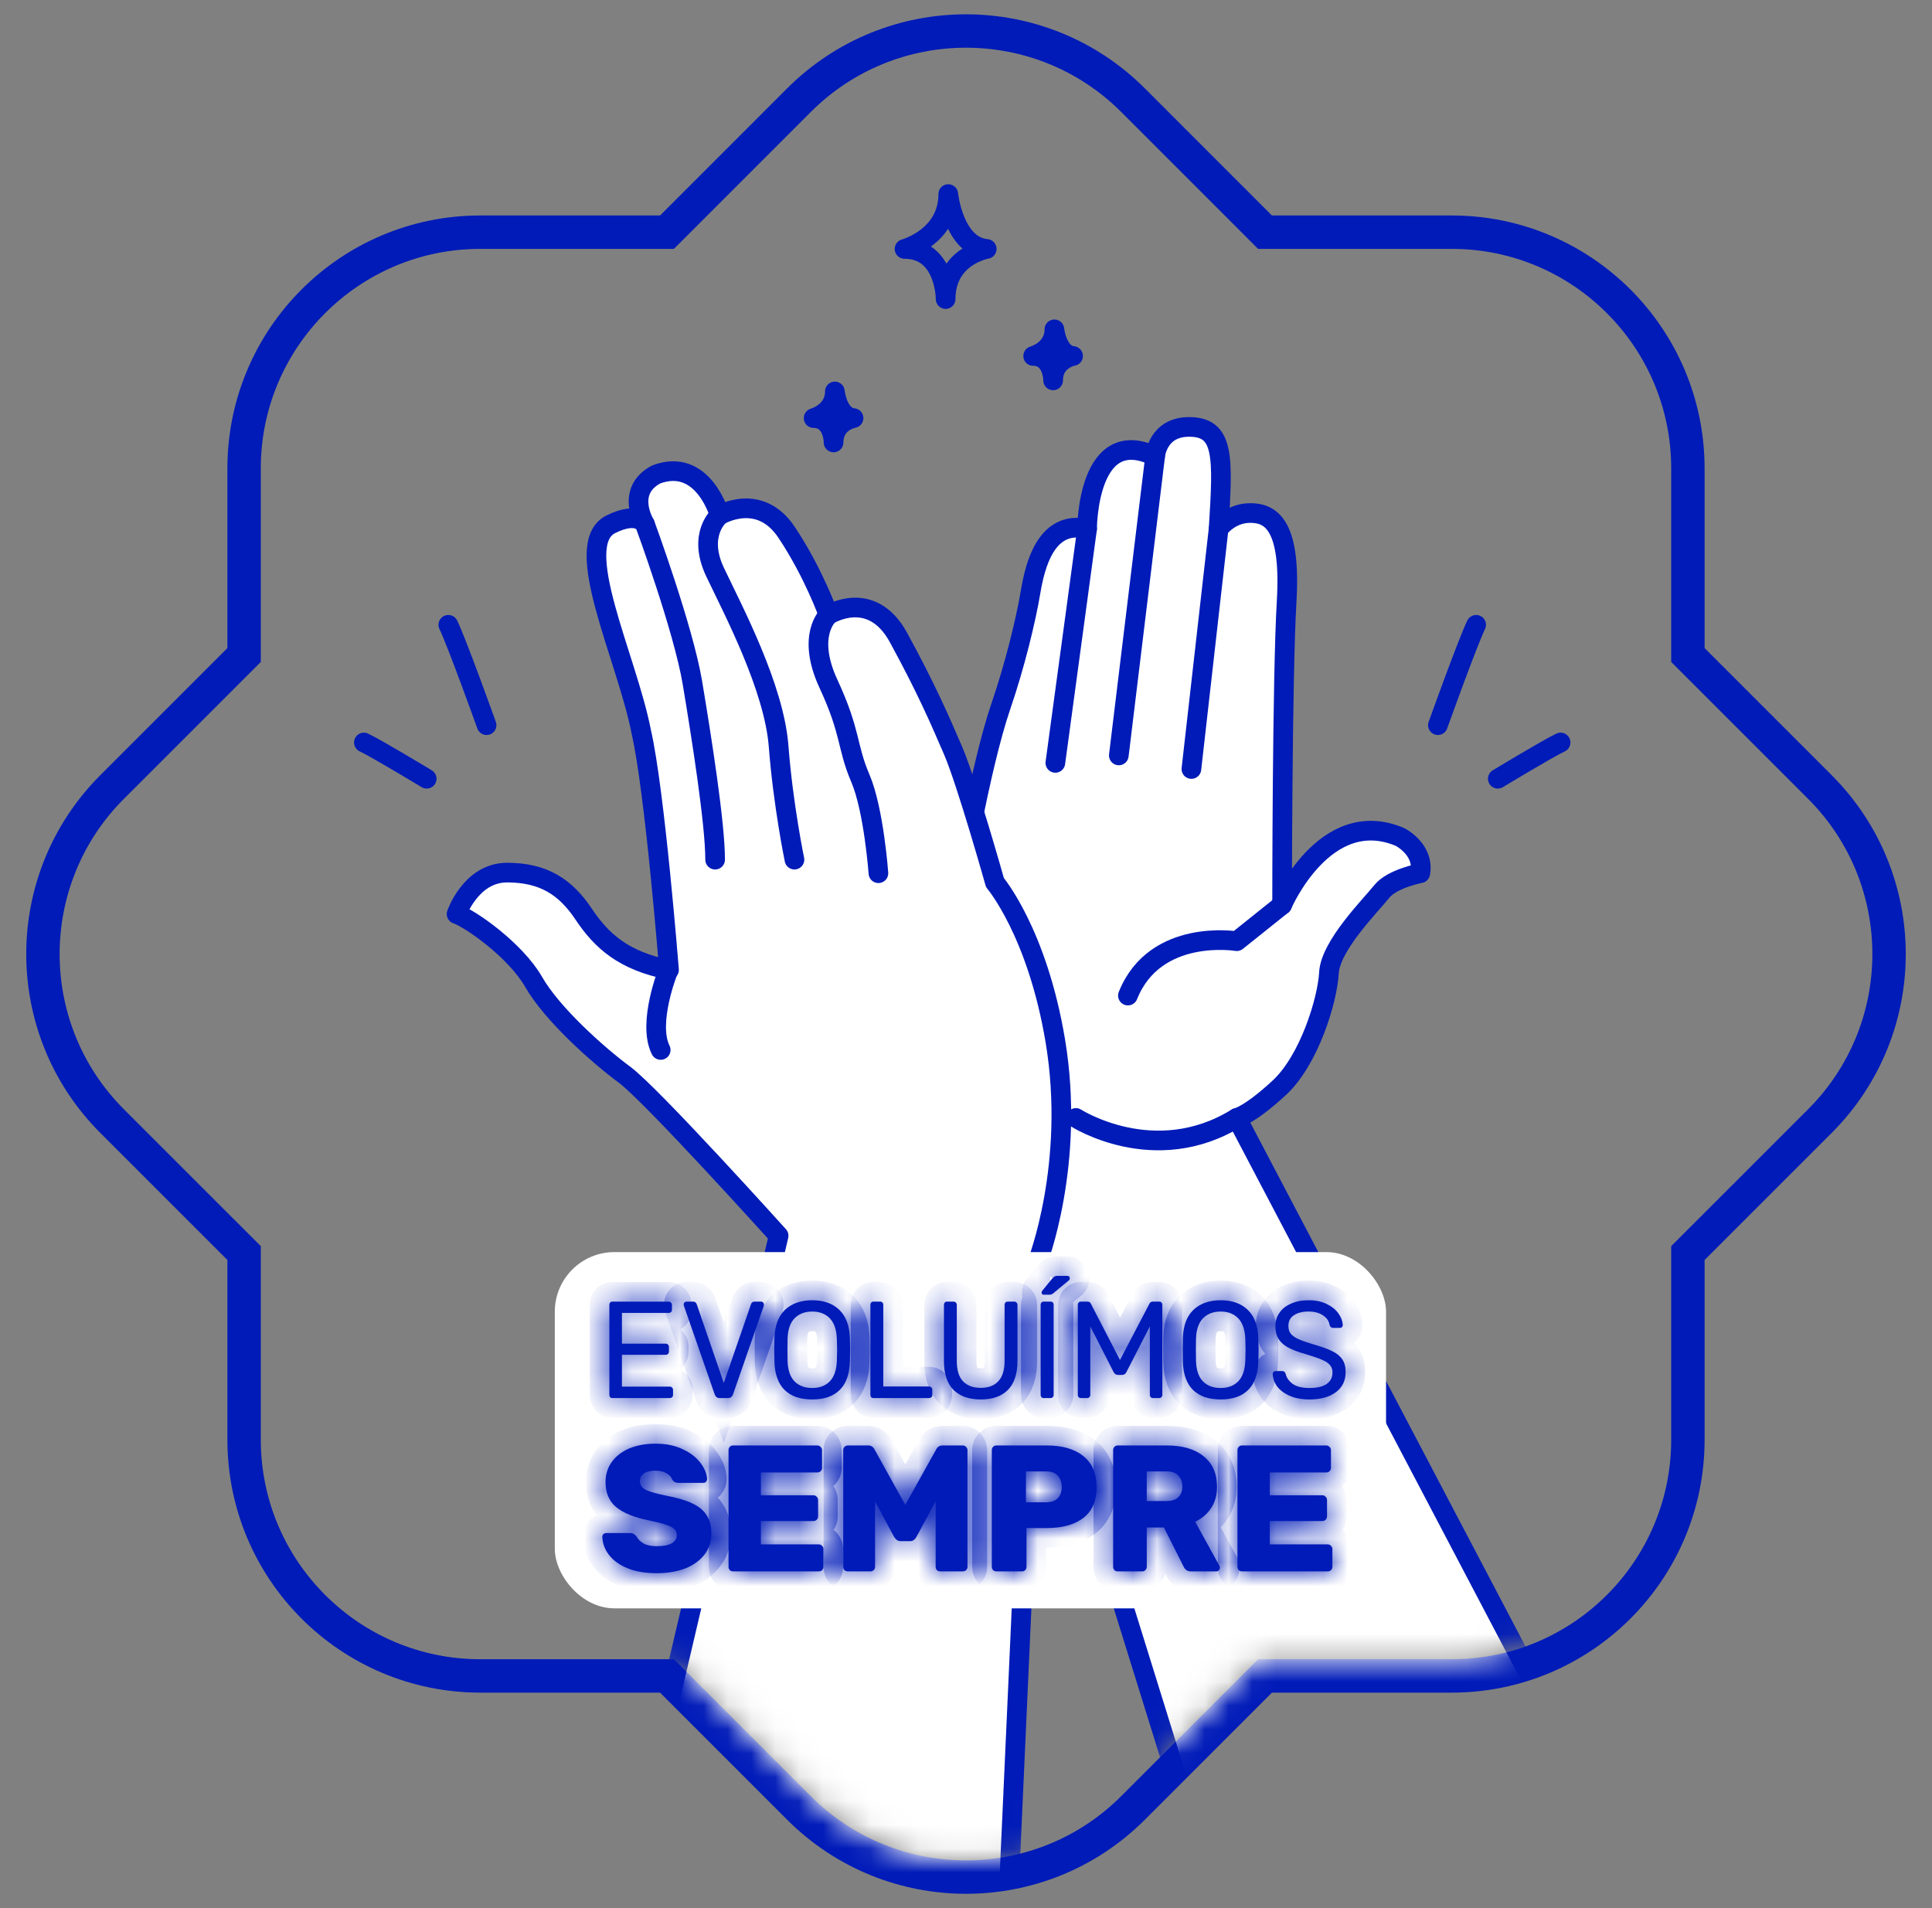 <svg width="81" height="80" viewBox="0 0 81 80" fill="none" xmlns="http://www.w3.org/2000/svg">
<rect x="0" y="0" width="81" height="80" fill="#808080" stroke="none"/>
<path d="M33.496 4.201C37.364 0.333 43.636 0.333 47.504 4.201L53.036 9.734H60.861C66.331 9.734 70.766 14.169 70.766 19.639V27.463L76.299 32.996C80.167 36.864 80.167 43.136 76.299 47.004L70.766 52.536V60.361C70.766 65.831 66.331 70.266 60.861 70.266H53.036L47.504 75.799C43.636 79.667 37.364 79.667 33.496 75.799L27.964 70.266H20.139C14.669 70.266 10.234 65.831 10.234 60.361V52.536L4.701 47.004C0.833 43.136 0.833 36.864 4.701 32.996L10.234 27.463V19.639C10.234 14.169 14.669 9.734 20.139 9.734H27.964L33.496 4.201Z" stroke="#001BB8" stroke-width="1.4"/>
<mask id="mask0_22462_13541" style="mask-type:alpha" maskUnits="userSpaceOnUse" x="2" y="2" width="77" height="76">
<path d="M11.346 52.076L11.226 51.955L5.487 46.218C2.054 42.784 2.054 37.216 5.487 33.782L11.226 28.045L11.346 27.924V19.639C11.346 14.783 15.283 10.846 20.139 10.846H28.424L28.545 10.726L34.282 4.987C37.716 1.554 43.284 1.554 46.718 4.987L52.455 10.726L52.576 10.846H60.861C65.717 10.846 69.654 14.783 69.654 19.639V27.924L69.774 28.045L75.513 33.782C78.946 37.216 78.946 42.784 75.513 46.218L69.774 51.955L69.654 52.076V60.361C69.654 65.217 65.717 69.154 60.861 69.154H52.576L52.455 69.274L46.718 75.013C43.284 78.446 37.716 78.446 34.282 75.013L28.545 69.274L28.424 69.154H20.139C15.283 69.154 11.346 65.217 11.346 60.361V52.076Z" fill="#07074E" stroke="#07074E" stroke-width="0.824"/>
</mask>
<g mask="url(#mask0_22462_13541)">
<path d="M40.227 37.371C40.227 37.371 41.068 32.215 41.971 29.582C42.551 27.892 43.015 25.972 43.205 24.832C43.395 23.692 43.864 21.792 45.576 22.172C45.576 22.172 45.576 17.758 48.428 19.132C48.428 19.132 48.521 17.899 49.852 17.899C51.337 17.899 51.281 19.132 51.091 22.172C51.091 22.172 51.558 21.509 52.416 21.509C53.273 21.509 54.133 21.982 53.943 25.212C53.753 28.442 53.753 37.941 53.753 37.941C53.753 37.941 55.542 33.751 58.697 35.092C58.697 35.092 59.726 35.611 59.546 36.611C59.546 36.611 58.365 36.837 57.937 37.371C57.448 37.981 55.776 39.651 55.716 40.791C55.655 41.931 54.891 44.443 53.636 45.605C52.381 46.768 51.851 46.871 51.851 46.871L69.917 81.26L51.661 82.02L42.153 51.431L40.227 37.371Z" fill="white" stroke="#001BB8" stroke-width="0.824" stroke-miterlimit="10" stroke-linecap="round" stroke-linejoin="round"/>
<path d="M26.179 79.361L32.644 51.811C32.644 51.811 27.32 45.899 26.179 45.055C25.038 44.212 23.136 42.502 22.375 41.172C21.615 39.842 19.713 38.512 19.142 38.322C19.142 38.322 19.738 36.585 21.26 36.585C22.781 36.585 23.706 37.182 24.467 38.322C25.228 39.462 26.148 40.282 28.049 40.662C28.049 40.662 27.455 33.151 26.885 30.681C26.28 27.567 23.91 22.831 25.608 21.982C26.749 21.412 27.042 21.982 27.042 21.982C27.042 21.982 26.187 20.593 27.51 19.892C29.488 19.151 30.172 21.602 30.172 21.602C30.172 21.602 31.834 20.604 32.975 22.314C34.116 24.023 34.736 25.782 34.736 25.782C34.736 25.782 36.529 24.64 37.67 26.73C38.811 28.82 39.393 30.152 39.964 31.482C40.534 32.812 41.714 37.004 41.714 37.004C41.714 37.004 43.484 39.082 44.245 43.642C45.107 48.811 43.484 52.951 43.484 52.951L42.153 82.401L26.179 79.361Z" fill="white" stroke="#001BB8" stroke-width="0.824" stroke-miterlimit="10" stroke-linecap="round" stroke-linejoin="round"/>
<path d="M28.021 40.678C28.021 40.678 27.13 42.881 27.7 44.021" stroke="#001BB8" stroke-width="0.824" stroke-miterlimit="10" stroke-linecap="round" stroke-linejoin="round"/>
<path d="M27.042 21.982C27.042 21.982 28.651 26.352 29.031 28.632C29.412 30.912 29.982 34.522 29.982 36.042" stroke="#001BB8" stroke-width="0.824" stroke-miterlimit="10" stroke-linecap="round" stroke-linejoin="round"/>
<path d="M30.172 21.602C30.172 21.602 29.221 22.389 29.982 23.991C30.743 25.592 32.454 28.822 32.644 31.292C32.835 33.762 33.308 36.042 33.308 36.042" stroke="#001BB8" stroke-width="0.824" stroke-miterlimit="10" stroke-linecap="round" stroke-linejoin="round"/>
<path d="M34.736 25.782C34.736 25.782 33.785 26.627 34.736 28.675C35.687 30.724 35.497 31.292 36.068 32.622C36.638 33.952 36.828 36.611 36.828 36.611" stroke="#001BB8" stroke-width="0.824" stroke-miterlimit="10" stroke-linecap="round" stroke-linejoin="round"/>
<path d="M49.95 32.242L51.091 22.172" stroke="#001BB8" stroke-width="0.824" stroke-miterlimit="10" stroke-linecap="round" stroke-linejoin="round"/>
<path d="M46.907 31.672L48.429 19.132" stroke="#001BB8" stroke-width="0.824" stroke-miterlimit="10" stroke-linecap="round" stroke-linejoin="round"/>
<path d="M44.246 31.985L45.576 22.172" stroke="#001BB8" stroke-width="0.824" stroke-miterlimit="10" stroke-linecap="round" stroke-linejoin="round"/>
<path d="M53.753 37.941L51.852 39.461C51.852 39.461 48.428 38.891 47.288 41.741" stroke="#001BB8" stroke-width="0.824" stroke-miterlimit="10" stroke-linecap="round" stroke-linejoin="round"/>
<path d="M45.108 46.871C45.108 46.871 48.408 48.997 51.852 46.871" stroke="#001BB8" stroke-width="0.824" stroke-miterlimit="10" stroke-linecap="round" stroke-linejoin="round"/>
</g>
<path fill-rule="evenodd" clip-rule="evenodd" d="M37.923 10.437C37.923 10.437 39.757 9.943 39.757 8.137C39.757 8.137 39.98 10.31 41.369 10.437C41.369 10.437 39.646 10.733 39.646 12.539C39.646 12.539 39.646 10.437 37.923 10.437Z" stroke="#001BB8" stroke-width="0.824" stroke-linecap="round" stroke-linejoin="round"/>
<path fill-rule="evenodd" clip-rule="evenodd" d="M34.111 17.529C34.111 17.529 35.002 17.289 35.002 16.412C35.002 16.412 35.11 17.467 35.785 17.529C35.785 17.529 34.948 17.673 34.948 18.55C34.948 18.55 34.948 17.529 34.111 17.529Z" stroke="#001BB8" stroke-width="0.824" stroke-linecap="round" stroke-linejoin="round"/>
<path fill-rule="evenodd" clip-rule="evenodd" d="M43.316 14.925C43.316 14.925 44.206 14.685 44.206 13.808C44.206 13.808 44.315 14.864 44.989 14.925C44.989 14.925 44.153 15.069 44.153 15.947C44.153 15.947 44.153 14.925 43.316 14.925Z" stroke="#001BB8" stroke-width="0.824" stroke-linecap="round" stroke-linejoin="round"/>
<path d="M20.4 30.404C20.4 30.404 19.175 26.981 18.796 26.196" stroke="#001BB8" stroke-width="0.824" stroke-linecap="round" stroke-linejoin="round"/>
<path d="M17.889 32.65C17.889 32.65 15.791 31.38 15.256 31.13" stroke="#001BB8" stroke-width="0.824" stroke-linecap="round" stroke-linejoin="round"/>
<path d="M60.285 30.404C60.285 30.404 61.51 26.981 61.889 26.196" stroke="#001BB8" stroke-width="0.824" stroke-linecap="round" stroke-linejoin="round"/>
<path d="M62.796 32.65C62.796 32.65 64.894 31.38 65.429 31.13" stroke="#001BB8" stroke-width="0.824" stroke-linecap="round" stroke-linejoin="round"/>
<rect x="23.26" y="52.496" width="34.851" height="14.936" rx="2.5" fill="white"/>
<mask id="path-22-inside-1_22462_13541" fill="white">
<path d="M25.673 58.616C25.635 58.616 25.605 58.604 25.581 58.581C25.559 58.554 25.547 58.521 25.547 58.483V54.711C25.547 54.668 25.559 54.636 25.581 54.612C25.605 54.586 25.635 54.572 25.673 54.572H28.033C28.075 54.572 28.108 54.586 28.131 54.612C28.157 54.636 28.171 54.668 28.171 54.711V54.919C28.171 54.957 28.157 54.988 28.131 55.011C28.108 55.034 28.075 55.046 28.033 55.046H26.075V56.334H27.907C27.949 56.334 27.982 56.347 28.004 56.374C28.031 56.398 28.045 56.43 28.045 56.473V56.669C28.045 56.708 28.031 56.74 28.004 56.767C27.982 56.79 27.949 56.802 27.907 56.802H26.075V58.136H28.079C28.121 58.136 28.154 58.15 28.177 58.177C28.203 58.2 28.217 58.233 28.217 58.275V58.483C28.217 58.521 28.203 58.554 28.177 58.581C28.15 58.604 28.117 58.616 28.079 58.616H25.673Z"/>
<path d="M30.173 58.616C30.073 58.616 30.004 58.566 29.966 58.466L28.674 54.751L28.663 54.688C28.663 54.657 28.674 54.63 28.697 54.607C28.724 54.584 28.753 54.572 28.783 54.572H29.059C29.101 54.572 29.134 54.584 29.157 54.607C29.183 54.626 29.201 54.649 29.208 54.676L30.345 57.98L31.488 54.676C31.495 54.649 31.511 54.626 31.534 54.607C31.56 54.584 31.595 54.572 31.637 54.572H31.912C31.943 54.572 31.97 54.584 31.993 54.607C32.016 54.63 32.027 54.657 32.027 54.688C32.027 54.715 32.025 54.736 32.022 54.751L30.73 58.466C30.691 58.566 30.622 58.616 30.523 58.616H30.173Z"/>
<path d="M34.053 58.674C33.555 58.674 33.17 58.543 32.899 58.281C32.627 58.015 32.483 57.616 32.468 57.085C32.464 56.969 32.462 56.806 32.462 56.594C32.462 56.382 32.464 56.22 32.468 56.109C32.483 55.585 32.631 55.188 32.91 54.919C33.194 54.649 33.574 54.514 34.053 54.514C34.531 54.514 34.91 54.649 35.19 54.919C35.469 55.188 35.616 55.585 35.632 56.109C35.639 56.332 35.643 56.494 35.643 56.594C35.643 56.69 35.639 56.854 35.632 57.085C35.616 57.616 35.473 58.015 35.201 58.281C34.933 58.543 34.55 58.674 34.053 58.674ZM34.053 58.194C34.359 58.194 34.604 58.102 34.788 57.917C34.971 57.728 35.071 57.441 35.086 57.056C35.094 56.825 35.098 56.671 35.098 56.594C35.098 56.509 35.094 56.355 35.086 56.132C35.071 55.747 34.971 55.46 34.788 55.271C34.604 55.082 34.359 54.988 34.053 54.988C33.747 54.988 33.5 55.082 33.312 55.271C33.128 55.46 33.031 55.747 33.019 56.132C33.016 56.243 33.014 56.398 33.014 56.594C33.014 56.786 33.016 56.941 33.019 57.056C33.031 57.441 33.128 57.728 33.312 57.917C33.496 58.102 33.743 58.194 34.053 58.194Z"/>
<path d="M36.618 58.616C36.58 58.616 36.549 58.604 36.526 58.581C36.503 58.554 36.492 58.521 36.492 58.483V54.705C36.492 54.666 36.503 54.636 36.526 54.612C36.549 54.586 36.58 54.572 36.618 54.572H36.905C36.944 54.572 36.974 54.586 36.997 54.612C37.02 54.636 37.032 54.666 37.032 54.705V58.13H38.949C38.991 58.13 39.024 58.144 39.047 58.171C39.074 58.194 39.087 58.225 39.087 58.263V58.483C39.087 58.521 39.074 58.554 39.047 58.581C39.02 58.604 38.987 58.616 38.949 58.616H36.618Z"/>
<path d="M41.119 58.674C40.626 58.674 40.245 58.541 39.977 58.275C39.709 58.005 39.575 57.599 39.575 57.056V54.711C39.575 54.668 39.586 54.636 39.609 54.612C39.632 54.586 39.663 54.572 39.701 54.572H39.977C40.019 54.572 40.051 54.586 40.074 54.612C40.101 54.636 40.114 54.668 40.114 54.711V57.068C40.114 57.445 40.201 57.726 40.373 57.911C40.549 58.096 40.798 58.188 41.119 58.188C41.437 58.188 41.682 58.096 41.854 57.911C42.03 57.722 42.118 57.441 42.118 57.068V54.711C42.118 54.668 42.13 54.636 42.153 54.612C42.176 54.586 42.208 54.572 42.25 54.572H42.526C42.564 54.572 42.595 54.586 42.618 54.612C42.645 54.636 42.658 54.668 42.658 54.711V57.056C42.658 57.599 42.524 58.005 42.256 58.275C41.992 58.541 41.613 58.674 41.119 58.674Z"/>
<path d="M43.756 58.616C43.717 58.616 43.687 58.604 43.664 58.581C43.641 58.554 43.629 58.521 43.629 58.483V54.705C43.629 54.666 43.641 54.636 43.664 54.612C43.687 54.586 43.717 54.572 43.756 54.572H44.043C44.085 54.572 44.117 54.584 44.14 54.607C44.163 54.63 44.175 54.663 44.175 54.705V58.483C44.175 58.521 44.161 58.554 44.135 58.581C44.112 58.604 44.081 58.616 44.043 58.616H43.756ZM43.761 54.283C43.7 54.283 43.67 54.252 43.67 54.191C43.67 54.16 43.679 54.135 43.698 54.116L44.123 53.596C44.161 53.553 44.194 53.526 44.221 53.515C44.248 53.499 44.286 53.492 44.336 53.492H44.743C44.816 53.492 44.852 53.528 44.852 53.602C44.852 53.628 44.843 53.651 44.824 53.671L44.163 54.22C44.133 54.246 44.104 54.264 44.077 54.272C44.05 54.279 44.016 54.283 43.974 54.283H43.761Z"/>
<path d="M45.32 58.616C45.282 58.616 45.249 58.604 45.223 58.581C45.2 58.554 45.188 58.521 45.188 58.483V54.711C45.188 54.668 45.2 54.636 45.223 54.612C45.245 54.586 45.278 54.572 45.32 54.572H45.59C45.659 54.572 45.707 54.601 45.734 54.659L46.956 57.021L48.191 54.659C48.221 54.601 48.267 54.572 48.329 54.572H48.599C48.641 54.572 48.673 54.586 48.696 54.612C48.719 54.636 48.731 54.668 48.731 54.711V58.483C48.731 58.521 48.717 58.554 48.69 58.581C48.667 58.604 48.637 58.616 48.599 58.616H48.334C48.296 58.616 48.266 58.604 48.243 58.581C48.22 58.554 48.208 58.521 48.208 58.483V55.612L47.226 57.524C47.188 57.605 47.127 57.645 47.043 57.645H46.87C46.79 57.645 46.729 57.605 46.687 57.524L45.711 55.612V58.483C45.711 58.521 45.697 58.554 45.67 58.581C45.647 58.604 45.617 58.616 45.578 58.616H45.32Z"/>
<path d="M51.176 58.674C50.679 58.674 50.294 58.543 50.022 58.281C49.751 58.015 49.607 57.616 49.592 57.085C49.588 56.969 49.586 56.806 49.586 56.594C49.586 56.382 49.588 56.22 49.592 56.109C49.607 55.585 49.754 55.188 50.034 54.919C50.317 54.649 50.698 54.514 51.176 54.514C51.655 54.514 52.034 54.649 52.313 54.919C52.593 55.188 52.74 55.585 52.755 56.109C52.763 56.332 52.767 56.494 52.767 56.594C52.767 56.69 52.763 56.854 52.755 57.085C52.74 57.616 52.596 58.015 52.325 58.281C52.057 58.543 51.674 58.674 51.176 58.674ZM51.176 58.194C51.483 58.194 51.727 58.102 51.911 57.917C52.095 57.728 52.194 57.441 52.21 57.056C52.217 56.825 52.221 56.671 52.221 56.594C52.221 56.509 52.217 56.355 52.21 56.132C52.194 55.747 52.095 55.46 51.911 55.271C51.727 55.082 51.483 54.988 51.176 54.988C50.87 54.988 50.623 55.082 50.436 55.271C50.252 55.46 50.154 55.747 50.143 56.132C50.139 56.243 50.137 56.398 50.137 56.594C50.137 56.786 50.139 56.941 50.143 57.056C50.154 57.441 50.252 57.728 50.436 57.917C50.619 58.102 50.866 58.194 51.176 58.194Z"/>
<path d="M54.896 58.674C54.582 58.674 54.308 58.623 54.075 58.523C53.845 58.423 53.669 58.292 53.546 58.13C53.428 57.965 53.365 57.788 53.357 57.599C53.357 57.568 53.368 57.541 53.391 57.518C53.414 57.495 53.443 57.483 53.477 57.483H53.759C53.828 57.483 53.876 57.522 53.902 57.599C53.937 57.761 54.034 57.901 54.195 58.021C54.36 58.136 54.593 58.194 54.896 58.194C55.221 58.194 55.464 58.136 55.625 58.021C55.786 57.905 55.866 57.745 55.866 57.541C55.866 57.41 55.826 57.303 55.745 57.218C55.669 57.133 55.552 57.06 55.395 56.998C55.242 56.933 55.011 56.854 54.7 56.761C54.406 56.677 54.17 56.586 53.994 56.49C53.822 56.394 53.692 56.276 53.604 56.138C53.516 55.995 53.472 55.816 53.472 55.6C53.472 55.392 53.527 55.207 53.638 55.046C53.749 54.88 53.91 54.751 54.121 54.659C54.331 54.562 54.58 54.514 54.867 54.514C55.166 54.514 55.42 54.568 55.631 54.676C55.845 54.78 56.008 54.913 56.119 55.075C56.23 55.233 56.289 55.392 56.297 55.554C56.297 55.589 56.285 55.618 56.262 55.641C56.239 55.664 56.211 55.675 56.176 55.675H55.889C55.858 55.675 55.83 55.666 55.803 55.647C55.776 55.627 55.757 55.598 55.745 55.56C55.722 55.394 55.631 55.258 55.47 55.15C55.309 55.042 55.108 54.988 54.867 54.988C54.607 54.988 54.4 55.04 54.247 55.144C54.094 55.244 54.017 55.394 54.017 55.594C54.017 55.729 54.052 55.839 54.121 55.924C54.193 56.008 54.302 56.084 54.448 56.149C54.597 56.215 54.813 56.29 55.097 56.374C55.422 56.467 55.676 56.559 55.86 56.652C56.048 56.744 56.188 56.86 56.279 56.998C56.371 57.133 56.417 57.308 56.417 57.524C56.417 57.886 56.279 58.169 56.004 58.373C55.732 58.573 55.363 58.674 54.896 58.674Z"/>
<path d="M27.538 65.958C27.053 65.958 26.641 65.888 26.301 65.747C25.961 65.606 25.704 65.42 25.529 65.189C25.354 64.957 25.262 64.706 25.252 64.434C25.252 64.389 25.267 64.352 25.297 64.321C25.332 64.291 25.372 64.276 25.417 64.276H26.413C26.474 64.276 26.521 64.286 26.556 64.306C26.596 64.326 26.638 64.362 26.683 64.412C26.748 64.532 26.848 64.633 26.983 64.713C27.123 64.789 27.308 64.827 27.538 64.827C27.808 64.827 28.015 64.786 28.16 64.706C28.305 64.621 28.377 64.505 28.377 64.359C28.377 64.254 28.34 64.168 28.265 64.103C28.19 64.032 28.07 63.972 27.905 63.922C27.74 63.866 27.503 63.806 27.193 63.741C26.588 63.62 26.136 63.437 25.836 63.19C25.537 62.944 25.387 62.592 25.387 62.134C25.387 61.823 25.472 61.546 25.642 61.305C25.816 61.058 26.061 60.867 26.376 60.731C26.696 60.596 27.066 60.528 27.485 60.528C27.925 60.528 28.305 60.606 28.625 60.762C28.949 60.913 29.197 61.104 29.367 61.335C29.542 61.561 29.634 61.785 29.644 62.006C29.644 62.051 29.629 62.092 29.599 62.127C29.569 62.157 29.532 62.172 29.487 62.172H28.437C28.327 62.172 28.242 62.127 28.182 62.036C28.152 61.931 28.075 61.843 27.95 61.772C27.825 61.697 27.67 61.659 27.485 61.659C27.276 61.659 27.113 61.697 26.998 61.772C26.883 61.848 26.826 61.958 26.826 62.104C26.826 62.25 26.901 62.366 27.051 62.451C27.201 62.532 27.48 62.614 27.89 62.7C28.36 62.785 28.732 62.894 29.007 63.024C29.287 63.15 29.492 63.316 29.622 63.522C29.756 63.723 29.824 63.98 29.824 64.291C29.824 64.633 29.727 64.93 29.532 65.181C29.337 65.433 29.067 65.626 28.722 65.762C28.377 65.892 27.983 65.958 27.538 65.958Z"/>
<path d="M30.731 65.882C30.681 65.882 30.636 65.865 30.596 65.83C30.561 65.789 30.544 65.744 30.544 65.694V60.799C30.544 60.744 30.561 60.699 30.596 60.664C30.631 60.623 30.676 60.603 30.731 60.603H34.269C34.324 60.603 34.369 60.623 34.404 60.664C34.444 60.699 34.464 60.744 34.464 60.799V61.546C34.464 61.601 34.444 61.647 34.404 61.682C34.369 61.717 34.324 61.735 34.269 61.735H31.9V62.692H34.104C34.159 62.692 34.204 62.712 34.239 62.753C34.279 62.788 34.299 62.833 34.299 62.888V63.575C34.299 63.63 34.279 63.678 34.239 63.718C34.204 63.753 34.159 63.771 34.104 63.771H31.9V64.751H34.329C34.384 64.751 34.429 64.771 34.464 64.812C34.504 64.847 34.524 64.892 34.524 64.947V65.694C34.524 65.749 34.504 65.794 34.464 65.83C34.429 65.865 34.384 65.882 34.329 65.882H30.731Z"/>
<path d="M35.547 65.882C35.493 65.882 35.445 65.865 35.405 65.83C35.37 65.794 35.353 65.749 35.353 65.694V60.799C35.353 60.744 35.37 60.699 35.405 60.664C35.445 60.623 35.493 60.603 35.547 60.603H36.395C36.519 60.603 36.609 60.659 36.664 60.769L37.954 63.092L39.25 60.769C39.305 60.659 39.395 60.603 39.52 60.603H40.367C40.422 60.603 40.467 60.623 40.502 60.664C40.542 60.699 40.562 60.744 40.562 60.799V65.694C40.562 65.749 40.542 65.794 40.502 65.83C40.467 65.865 40.422 65.882 40.367 65.882H39.415C39.365 65.882 39.32 65.865 39.28 65.83C39.245 65.789 39.228 65.744 39.228 65.694V62.949L38.418 64.442C38.353 64.558 38.266 64.615 38.156 64.615H37.751C37.651 64.615 37.564 64.558 37.489 64.442L36.687 62.949V65.694C36.687 65.749 36.667 65.794 36.627 65.83C36.592 65.865 36.547 65.882 36.492 65.882H35.547Z"/>
<path d="M41.769 65.882C41.719 65.882 41.674 65.865 41.634 65.83C41.599 65.789 41.582 65.744 41.582 65.694V60.799C41.582 60.744 41.599 60.699 41.634 60.664C41.669 60.623 41.714 60.603 41.769 60.603H43.89C44.54 60.603 45.05 60.752 45.419 61.048C45.789 61.345 45.974 61.78 45.974 62.353C45.974 62.926 45.789 63.356 45.419 63.643C45.05 63.924 44.54 64.065 43.89 64.065H43.036V65.694C43.036 65.744 43.018 65.789 42.983 65.83C42.948 65.865 42.903 65.882 42.849 65.882H41.769ZM43.853 62.986C44.058 62.986 44.218 62.934 44.333 62.828C44.453 62.718 44.513 62.557 44.513 62.345C44.513 62.149 44.458 61.991 44.348 61.87C44.243 61.75 44.078 61.689 43.853 61.689H43.013V62.986H43.853Z"/>
<path d="M46.856 65.882C46.806 65.882 46.761 65.865 46.721 65.83C46.687 65.789 46.669 65.744 46.669 65.694V60.799C46.669 60.744 46.687 60.699 46.721 60.664C46.756 60.623 46.801 60.603 46.856 60.603H48.918C49.577 60.603 50.092 60.754 50.462 61.056C50.836 61.358 51.024 61.782 51.024 62.33C51.024 62.682 50.941 62.981 50.776 63.228C50.617 63.474 50.394 63.665 50.109 63.801L51.121 65.641C51.136 65.671 51.144 65.699 51.144 65.724C51.144 65.764 51.129 65.802 51.099 65.837C51.069 65.867 51.031 65.882 50.986 65.882H49.929C49.785 65.882 49.682 65.815 49.622 65.679L48.798 64.042H48.078V65.694C48.078 65.749 48.058 65.794 48.018 65.83C47.983 65.865 47.938 65.882 47.883 65.882H46.856ZM48.91 62.934C49.125 62.934 49.287 62.881 49.397 62.775C49.512 62.665 49.57 62.514 49.57 62.323C49.57 62.132 49.512 61.978 49.397 61.863C49.287 61.747 49.125 61.689 48.91 61.689H48.078V62.934H48.91Z"/>
<path d="M52.068 65.882C52.018 65.882 51.973 65.865 51.933 65.83C51.898 65.789 51.881 65.744 51.881 65.694V60.799C51.881 60.744 51.898 60.699 51.933 60.664C51.968 60.623 52.013 60.603 52.068 60.603H55.606C55.661 60.603 55.706 60.623 55.741 60.664C55.781 60.699 55.801 60.744 55.801 60.799V61.546C55.801 61.601 55.781 61.647 55.741 61.682C55.706 61.717 55.661 61.735 55.606 61.735H53.237V62.692H55.441C55.496 62.692 55.541 62.712 55.576 62.753C55.616 62.788 55.636 62.833 55.636 62.888V63.575C55.636 63.63 55.616 63.678 55.576 63.718C55.541 63.753 55.496 63.771 55.441 63.771H53.237V64.751H55.666C55.721 64.751 55.766 64.771 55.801 64.812C55.841 64.847 55.861 64.892 55.861 64.947V65.694C55.861 65.749 55.841 65.794 55.801 65.83C55.766 65.865 55.721 65.882 55.666 65.882H52.068Z"/>
</mask>
<path d="M25.673 58.616C25.635 58.616 25.605 58.604 25.581 58.581C25.559 58.554 25.547 58.521 25.547 58.483V54.711C25.547 54.668 25.559 54.636 25.581 54.612C25.605 54.586 25.635 54.572 25.673 54.572H28.033C28.075 54.572 28.108 54.586 28.131 54.612C28.157 54.636 28.171 54.668 28.171 54.711V54.919C28.171 54.957 28.157 54.988 28.131 55.011C28.108 55.034 28.075 55.046 28.033 55.046H26.075V56.334H27.907C27.949 56.334 27.982 56.347 28.004 56.374C28.031 56.398 28.045 56.43 28.045 56.473V56.669C28.045 56.708 28.031 56.74 28.004 56.767C27.982 56.79 27.949 56.802 27.907 56.802H26.075V58.136H28.079C28.121 58.136 28.154 58.15 28.177 58.177C28.203 58.2 28.217 58.233 28.217 58.275V58.483C28.217 58.521 28.203 58.554 28.177 58.581C28.15 58.604 28.117 58.616 28.079 58.616H25.673Z" fill="#001BB8"/>
<path d="M30.173 58.616C30.073 58.616 30.004 58.566 29.966 58.466L28.674 54.751L28.663 54.688C28.663 54.657 28.674 54.63 28.697 54.607C28.724 54.584 28.753 54.572 28.783 54.572H29.059C29.101 54.572 29.134 54.584 29.157 54.607C29.183 54.626 29.201 54.649 29.208 54.676L30.345 57.98L31.488 54.676C31.495 54.649 31.511 54.626 31.534 54.607C31.56 54.584 31.595 54.572 31.637 54.572H31.912C31.943 54.572 31.97 54.584 31.993 54.607C32.016 54.63 32.027 54.657 32.027 54.688C32.027 54.715 32.025 54.736 32.022 54.751L30.73 58.466C30.691 58.566 30.622 58.616 30.523 58.616H30.173Z" fill="#001BB8"/>
<path d="M34.053 58.674C33.555 58.674 33.17 58.543 32.899 58.281C32.627 58.015 32.483 57.616 32.468 57.085C32.464 56.969 32.462 56.806 32.462 56.594C32.462 56.382 32.464 56.22 32.468 56.109C32.483 55.585 32.631 55.188 32.91 54.919C33.194 54.649 33.574 54.514 34.053 54.514C34.531 54.514 34.91 54.649 35.19 54.919C35.469 55.188 35.616 55.585 35.632 56.109C35.639 56.332 35.643 56.494 35.643 56.594C35.643 56.69 35.639 56.854 35.632 57.085C35.616 57.616 35.473 58.015 35.201 58.281C34.933 58.543 34.55 58.674 34.053 58.674ZM34.053 58.194C34.359 58.194 34.604 58.102 34.788 57.917C34.971 57.728 35.071 57.441 35.086 57.056C35.094 56.825 35.098 56.671 35.098 56.594C35.098 56.509 35.094 56.355 35.086 56.132C35.071 55.747 34.971 55.46 34.788 55.271C34.604 55.082 34.359 54.988 34.053 54.988C33.747 54.988 33.5 55.082 33.312 55.271C33.128 55.46 33.031 55.747 33.019 56.132C33.016 56.243 33.014 56.398 33.014 56.594C33.014 56.786 33.016 56.941 33.019 57.056C33.031 57.441 33.128 57.728 33.312 57.917C33.496 58.102 33.743 58.194 34.053 58.194Z" fill="#001BB8"/>
<path d="M36.618 58.616C36.58 58.616 36.549 58.604 36.526 58.581C36.503 58.554 36.492 58.521 36.492 58.483V54.705C36.492 54.666 36.503 54.636 36.526 54.612C36.549 54.586 36.58 54.572 36.618 54.572H36.905C36.944 54.572 36.974 54.586 36.997 54.612C37.02 54.636 37.032 54.666 37.032 54.705V58.13H38.949C38.991 58.13 39.024 58.144 39.047 58.171C39.074 58.194 39.087 58.225 39.087 58.263V58.483C39.087 58.521 39.074 58.554 39.047 58.581C39.02 58.604 38.987 58.616 38.949 58.616H36.618Z" fill="#001BB8"/>
<path d="M41.119 58.674C40.626 58.674 40.245 58.541 39.977 58.275C39.709 58.005 39.575 57.599 39.575 57.056V54.711C39.575 54.668 39.586 54.636 39.609 54.612C39.632 54.586 39.663 54.572 39.701 54.572H39.977C40.019 54.572 40.051 54.586 40.074 54.612C40.101 54.636 40.114 54.668 40.114 54.711V57.068C40.114 57.445 40.201 57.726 40.373 57.911C40.549 58.096 40.798 58.188 41.119 58.188C41.437 58.188 41.682 58.096 41.854 57.911C42.03 57.722 42.118 57.441 42.118 57.068V54.711C42.118 54.668 42.13 54.636 42.153 54.612C42.176 54.586 42.208 54.572 42.25 54.572H42.526C42.564 54.572 42.595 54.586 42.618 54.612C42.645 54.636 42.658 54.668 42.658 54.711V57.056C42.658 57.599 42.524 58.005 42.256 58.275C41.992 58.541 41.613 58.674 41.119 58.674Z" fill="#001BB8"/>
<path d="M43.756 58.616C43.717 58.616 43.687 58.604 43.664 58.581C43.641 58.554 43.629 58.521 43.629 58.483V54.705C43.629 54.666 43.641 54.636 43.664 54.612C43.687 54.586 43.717 54.572 43.756 54.572H44.043C44.085 54.572 44.117 54.584 44.14 54.607C44.163 54.63 44.175 54.663 44.175 54.705V58.483C44.175 58.521 44.161 58.554 44.135 58.581C44.112 58.604 44.081 58.616 44.043 58.616H43.756ZM43.761 54.283C43.7 54.283 43.67 54.252 43.67 54.191C43.67 54.16 43.679 54.135 43.698 54.116L44.123 53.596C44.161 53.553 44.194 53.526 44.221 53.515C44.248 53.499 44.286 53.492 44.336 53.492H44.743C44.816 53.492 44.852 53.528 44.852 53.602C44.852 53.628 44.843 53.651 44.824 53.671L44.163 54.22C44.133 54.246 44.104 54.264 44.077 54.272C44.05 54.279 44.016 54.283 43.974 54.283H43.761Z" fill="#001BB8"/>
<path d="M45.32 58.616C45.282 58.616 45.249 58.604 45.223 58.581C45.2 58.554 45.188 58.521 45.188 58.483V54.711C45.188 54.668 45.2 54.636 45.223 54.612C45.245 54.586 45.278 54.572 45.32 54.572H45.59C45.659 54.572 45.707 54.601 45.734 54.659L46.956 57.021L48.191 54.659C48.221 54.601 48.267 54.572 48.329 54.572H48.599C48.641 54.572 48.673 54.586 48.696 54.612C48.719 54.636 48.731 54.668 48.731 54.711V58.483C48.731 58.521 48.717 58.554 48.69 58.581C48.667 58.604 48.637 58.616 48.599 58.616H48.334C48.296 58.616 48.266 58.604 48.243 58.581C48.22 58.554 48.208 58.521 48.208 58.483V55.612L47.226 57.524C47.188 57.605 47.127 57.645 47.043 57.645H46.87C46.79 57.645 46.729 57.605 46.687 57.524L45.711 55.612V58.483C45.711 58.521 45.697 58.554 45.67 58.581C45.647 58.604 45.617 58.616 45.578 58.616H45.32Z" fill="#001BB8"/>
<path d="M51.176 58.674C50.679 58.674 50.294 58.543 50.022 58.281C49.751 58.015 49.607 57.616 49.592 57.085C49.588 56.969 49.586 56.806 49.586 56.594C49.586 56.382 49.588 56.22 49.592 56.109C49.607 55.585 49.754 55.188 50.034 54.919C50.317 54.649 50.698 54.514 51.176 54.514C51.655 54.514 52.034 54.649 52.313 54.919C52.593 55.188 52.74 55.585 52.755 56.109C52.763 56.332 52.767 56.494 52.767 56.594C52.767 56.69 52.763 56.854 52.755 57.085C52.74 57.616 52.596 58.015 52.325 58.281C52.057 58.543 51.674 58.674 51.176 58.674ZM51.176 58.194C51.483 58.194 51.727 58.102 51.911 57.917C52.095 57.728 52.194 57.441 52.21 57.056C52.217 56.825 52.221 56.671 52.221 56.594C52.221 56.509 52.217 56.355 52.21 56.132C52.194 55.747 52.095 55.46 51.911 55.271C51.727 55.082 51.483 54.988 51.176 54.988C50.87 54.988 50.623 55.082 50.436 55.271C50.252 55.46 50.154 55.747 50.143 56.132C50.139 56.243 50.137 56.398 50.137 56.594C50.137 56.786 50.139 56.941 50.143 57.056C50.154 57.441 50.252 57.728 50.436 57.917C50.619 58.102 50.866 58.194 51.176 58.194Z" fill="#001BB8"/>
<path d="M54.896 58.674C54.582 58.674 54.308 58.623 54.075 58.523C53.845 58.423 53.669 58.292 53.546 58.13C53.428 57.965 53.365 57.788 53.357 57.599C53.357 57.568 53.368 57.541 53.391 57.518C53.414 57.495 53.443 57.483 53.477 57.483H53.759C53.828 57.483 53.876 57.522 53.902 57.599C53.937 57.761 54.034 57.901 54.195 58.021C54.36 58.136 54.593 58.194 54.896 58.194C55.221 58.194 55.464 58.136 55.625 58.021C55.786 57.905 55.866 57.745 55.866 57.541C55.866 57.41 55.826 57.303 55.745 57.218C55.669 57.133 55.552 57.06 55.395 56.998C55.242 56.933 55.011 56.854 54.7 56.761C54.406 56.677 54.17 56.586 53.994 56.49C53.822 56.394 53.692 56.276 53.604 56.138C53.516 55.995 53.472 55.816 53.472 55.6C53.472 55.392 53.527 55.207 53.638 55.046C53.749 54.88 53.91 54.751 54.121 54.659C54.331 54.562 54.58 54.514 54.867 54.514C55.166 54.514 55.42 54.568 55.631 54.676C55.845 54.78 56.008 54.913 56.119 55.075C56.23 55.233 56.289 55.392 56.297 55.554C56.297 55.589 56.285 55.618 56.262 55.641C56.239 55.664 56.211 55.675 56.176 55.675H55.889C55.858 55.675 55.83 55.666 55.803 55.647C55.776 55.627 55.757 55.598 55.745 55.56C55.722 55.394 55.631 55.258 55.47 55.15C55.309 55.042 55.108 54.988 54.867 54.988C54.607 54.988 54.4 55.04 54.247 55.144C54.094 55.244 54.017 55.394 54.017 55.594C54.017 55.729 54.052 55.839 54.121 55.924C54.193 56.008 54.302 56.084 54.448 56.149C54.597 56.215 54.813 56.29 55.097 56.374C55.422 56.467 55.676 56.559 55.86 56.652C56.048 56.744 56.188 56.86 56.279 56.998C56.371 57.133 56.417 57.308 56.417 57.524C56.417 57.886 56.279 58.169 56.004 58.373C55.732 58.573 55.363 58.674 54.896 58.674Z" fill="#001BB8"/>
<path d="M27.538 65.958C27.053 65.958 26.641 65.888 26.301 65.747C25.961 65.606 25.704 65.42 25.529 65.189C25.354 64.957 25.262 64.706 25.252 64.434C25.252 64.389 25.267 64.352 25.297 64.321C25.332 64.291 25.372 64.276 25.417 64.276H26.413C26.474 64.276 26.521 64.286 26.556 64.306C26.596 64.326 26.638 64.362 26.683 64.412C26.748 64.532 26.848 64.633 26.983 64.713C27.123 64.789 27.308 64.827 27.538 64.827C27.808 64.827 28.015 64.786 28.16 64.706C28.305 64.621 28.377 64.505 28.377 64.359C28.377 64.254 28.34 64.168 28.265 64.103C28.19 64.032 28.07 63.972 27.905 63.922C27.74 63.866 27.503 63.806 27.193 63.741C26.588 63.62 26.136 63.437 25.836 63.19C25.537 62.944 25.387 62.592 25.387 62.134C25.387 61.823 25.472 61.546 25.642 61.305C25.816 61.058 26.061 60.867 26.376 60.731C26.696 60.596 27.066 60.528 27.485 60.528C27.925 60.528 28.305 60.606 28.625 60.762C28.949 60.913 29.197 61.104 29.367 61.335C29.542 61.561 29.634 61.785 29.644 62.006C29.644 62.051 29.629 62.092 29.599 62.127C29.569 62.157 29.532 62.172 29.487 62.172H28.437C28.327 62.172 28.242 62.127 28.182 62.036C28.152 61.931 28.075 61.843 27.95 61.772C27.825 61.697 27.67 61.659 27.485 61.659C27.276 61.659 27.113 61.697 26.998 61.772C26.883 61.848 26.826 61.958 26.826 62.104C26.826 62.25 26.901 62.366 27.051 62.451C27.201 62.532 27.48 62.614 27.89 62.7C28.36 62.785 28.732 62.894 29.007 63.024C29.287 63.15 29.492 63.316 29.622 63.522C29.756 63.723 29.824 63.98 29.824 64.291C29.824 64.633 29.727 64.93 29.532 65.181C29.337 65.433 29.067 65.626 28.722 65.762C28.377 65.892 27.983 65.958 27.538 65.958Z" fill="#001BB8"/>
<path d="M30.731 65.882C30.681 65.882 30.636 65.865 30.596 65.83C30.561 65.789 30.544 65.744 30.544 65.694V60.799C30.544 60.744 30.561 60.699 30.596 60.664C30.631 60.623 30.676 60.603 30.731 60.603H34.269C34.324 60.603 34.369 60.623 34.404 60.664C34.444 60.699 34.464 60.744 34.464 60.799V61.546C34.464 61.601 34.444 61.647 34.404 61.682C34.369 61.717 34.324 61.735 34.269 61.735H31.9V62.692H34.104C34.159 62.692 34.204 62.712 34.239 62.753C34.279 62.788 34.299 62.833 34.299 62.888V63.575C34.299 63.63 34.279 63.678 34.239 63.718C34.204 63.753 34.159 63.771 34.104 63.771H31.9V64.751H34.329C34.384 64.751 34.429 64.771 34.464 64.812C34.504 64.847 34.524 64.892 34.524 64.947V65.694C34.524 65.749 34.504 65.794 34.464 65.83C34.429 65.865 34.384 65.882 34.329 65.882H30.731Z" fill="#001BB8"/>
<path d="M35.547 65.882C35.493 65.882 35.445 65.865 35.405 65.83C35.37 65.794 35.353 65.749 35.353 65.694V60.799C35.353 60.744 35.37 60.699 35.405 60.664C35.445 60.623 35.493 60.603 35.547 60.603H36.395C36.519 60.603 36.609 60.659 36.664 60.769L37.954 63.092L39.25 60.769C39.305 60.659 39.395 60.603 39.52 60.603H40.367C40.422 60.603 40.467 60.623 40.502 60.664C40.542 60.699 40.562 60.744 40.562 60.799V65.694C40.562 65.749 40.542 65.794 40.502 65.83C40.467 65.865 40.422 65.882 40.367 65.882H39.415C39.365 65.882 39.32 65.865 39.28 65.83C39.245 65.789 39.228 65.744 39.228 65.694V62.949L38.418 64.442C38.353 64.558 38.266 64.615 38.156 64.615H37.751C37.651 64.615 37.564 64.558 37.489 64.442L36.687 62.949V65.694C36.687 65.749 36.667 65.794 36.627 65.83C36.592 65.865 36.547 65.882 36.492 65.882H35.547Z" fill="#001BB8"/>
<path d="M41.769 65.882C41.719 65.882 41.674 65.865 41.634 65.83C41.599 65.789 41.582 65.744 41.582 65.694V60.799C41.582 60.744 41.599 60.699 41.634 60.664C41.669 60.623 41.714 60.603 41.769 60.603H43.89C44.54 60.603 45.05 60.752 45.419 61.048C45.789 61.345 45.974 61.78 45.974 62.353C45.974 62.926 45.789 63.356 45.419 63.643C45.05 63.924 44.54 64.065 43.89 64.065H43.036V65.694C43.036 65.744 43.018 65.789 42.983 65.83C42.948 65.865 42.903 65.882 42.849 65.882H41.769ZM43.853 62.986C44.058 62.986 44.218 62.934 44.333 62.828C44.453 62.718 44.513 62.557 44.513 62.345C44.513 62.149 44.458 61.991 44.348 61.87C44.243 61.75 44.078 61.689 43.853 61.689H43.013V62.986H43.853Z" fill="#001BB8"/>
<path d="M46.856 65.882C46.806 65.882 46.761 65.865 46.721 65.83C46.687 65.789 46.669 65.744 46.669 65.694V60.799C46.669 60.744 46.687 60.699 46.721 60.664C46.756 60.623 46.801 60.603 46.856 60.603H48.918C49.577 60.603 50.092 60.754 50.462 61.056C50.836 61.358 51.024 61.782 51.024 62.33C51.024 62.682 50.941 62.981 50.776 63.228C50.617 63.474 50.394 63.665 50.109 63.801L51.121 65.641C51.136 65.671 51.144 65.699 51.144 65.724C51.144 65.764 51.129 65.802 51.099 65.837C51.069 65.867 51.031 65.882 50.986 65.882H49.929C49.785 65.882 49.682 65.815 49.622 65.679L48.798 64.042H48.078V65.694C48.078 65.749 48.058 65.794 48.018 65.83C47.983 65.865 47.938 65.882 47.883 65.882H46.856ZM48.91 62.934C49.125 62.934 49.287 62.881 49.397 62.775C49.512 62.665 49.57 62.514 49.57 62.323C49.57 62.132 49.512 61.978 49.397 61.863C49.287 61.747 49.125 61.689 48.91 61.689H48.078V62.934H48.91Z" fill="#001BB8"/>
<path d="M52.068 65.882C52.018 65.882 51.973 65.865 51.933 65.83C51.898 65.789 51.881 65.744 51.881 65.694V60.799C51.881 60.744 51.898 60.699 51.933 60.664C51.968 60.623 52.013 60.603 52.068 60.603H55.606C55.661 60.603 55.706 60.623 55.741 60.664C55.781 60.699 55.801 60.744 55.801 60.799V61.546C55.801 61.601 55.781 61.647 55.741 61.682C55.706 61.717 55.661 61.735 55.606 61.735H53.237V62.692H55.441C55.496 62.692 55.541 62.712 55.576 62.753C55.616 62.788 55.636 62.833 55.636 62.888V63.575C55.636 63.63 55.616 63.678 55.576 63.718C55.541 63.753 55.496 63.771 55.441 63.771H53.237V64.751H55.666C55.721 64.751 55.766 64.771 55.801 64.812C55.841 64.847 55.861 64.892 55.861 64.947V65.694C55.861 65.749 55.841 65.794 55.801 65.83C55.766 65.865 55.721 65.882 55.666 65.882H52.068Z" fill="#001BB8"/>
<path d="M25.673 58.616C25.635 58.616 25.605 58.604 25.581 58.581C25.559 58.554 25.547 58.521 25.547 58.483V54.711C25.547 54.668 25.559 54.636 25.581 54.612C25.605 54.586 25.635 54.572 25.673 54.572H28.033C28.075 54.572 28.108 54.586 28.131 54.612C28.157 54.636 28.171 54.668 28.171 54.711V54.919C28.171 54.957 28.157 54.988 28.131 55.011C28.108 55.034 28.075 55.046 28.033 55.046H26.075V56.334H27.907C27.949 56.334 27.982 56.347 28.004 56.374C28.031 56.398 28.045 56.43 28.045 56.473V56.669C28.045 56.708 28.031 56.74 28.004 56.767C27.982 56.79 27.949 56.802 27.907 56.802H26.075V58.136H28.079C28.121 58.136 28.154 58.15 28.177 58.177C28.203 58.2 28.217 58.233 28.217 58.275V58.483C28.217 58.521 28.203 58.554 28.177 58.581C28.15 58.604 28.117 58.616 28.079 58.616H25.673Z" stroke="#001BB8" stroke-width="1.647" mask="url(#path-22-inside-1_22462_13541)"/>
<path d="M30.173 58.616C30.073 58.616 30.004 58.566 29.966 58.466L28.674 54.751L28.663 54.688C28.663 54.657 28.674 54.63 28.697 54.607C28.724 54.584 28.753 54.572 28.783 54.572H29.059C29.101 54.572 29.134 54.584 29.157 54.607C29.183 54.626 29.201 54.649 29.208 54.676L30.345 57.98L31.488 54.676C31.495 54.649 31.511 54.626 31.534 54.607C31.56 54.584 31.595 54.572 31.637 54.572H31.912C31.943 54.572 31.97 54.584 31.993 54.607C32.016 54.63 32.027 54.657 32.027 54.688C32.027 54.715 32.025 54.736 32.022 54.751L30.73 58.466C30.691 58.566 30.622 58.616 30.523 58.616H30.173Z" stroke="#001BB8" stroke-width="1.647" mask="url(#path-22-inside-1_22462_13541)"/>
<path d="M34.053 58.674C33.555 58.674 33.17 58.543 32.899 58.281C32.627 58.015 32.483 57.616 32.468 57.085C32.464 56.969 32.462 56.806 32.462 56.594C32.462 56.382 32.464 56.22 32.468 56.109C32.483 55.585 32.631 55.188 32.91 54.919C33.194 54.649 33.574 54.514 34.053 54.514C34.531 54.514 34.91 54.649 35.19 54.919C35.469 55.188 35.616 55.585 35.632 56.109C35.639 56.332 35.643 56.494 35.643 56.594C35.643 56.69 35.639 56.854 35.632 57.085C35.616 57.616 35.473 58.015 35.201 58.281C34.933 58.543 34.55 58.674 34.053 58.674ZM34.053 58.194C34.359 58.194 34.604 58.102 34.788 57.917C34.971 57.728 35.071 57.441 35.086 57.056C35.094 56.825 35.098 56.671 35.098 56.594C35.098 56.509 35.094 56.355 35.086 56.132C35.071 55.747 34.971 55.46 34.788 55.271C34.604 55.082 34.359 54.988 34.053 54.988C33.747 54.988 33.5 55.082 33.312 55.271C33.128 55.46 33.031 55.747 33.019 56.132C33.016 56.243 33.014 56.398 33.014 56.594C33.014 56.786 33.016 56.941 33.019 57.056C33.031 57.441 33.128 57.728 33.312 57.917C33.496 58.102 33.743 58.194 34.053 58.194Z" stroke="#001BB8" stroke-width="1.647" mask="url(#path-22-inside-1_22462_13541)"/>
<path d="M36.618 58.616C36.58 58.616 36.549 58.604 36.526 58.581C36.503 58.554 36.492 58.521 36.492 58.483V54.705C36.492 54.666 36.503 54.636 36.526 54.612C36.549 54.586 36.58 54.572 36.618 54.572H36.905C36.944 54.572 36.974 54.586 36.997 54.612C37.02 54.636 37.032 54.666 37.032 54.705V58.13H38.949C38.991 58.13 39.024 58.144 39.047 58.171C39.074 58.194 39.087 58.225 39.087 58.263V58.483C39.087 58.521 39.074 58.554 39.047 58.581C39.02 58.604 38.987 58.616 38.949 58.616H36.618Z" stroke="#001BB8" stroke-width="1.647" mask="url(#path-22-inside-1_22462_13541)"/>
<path d="M41.119 58.674C40.626 58.674 40.245 58.541 39.977 58.275C39.709 58.005 39.575 57.599 39.575 57.056V54.711C39.575 54.668 39.586 54.636 39.609 54.612C39.632 54.586 39.663 54.572 39.701 54.572H39.977C40.019 54.572 40.051 54.586 40.074 54.612C40.101 54.636 40.114 54.668 40.114 54.711V57.068C40.114 57.445 40.201 57.726 40.373 57.911C40.549 58.096 40.798 58.188 41.119 58.188C41.437 58.188 41.682 58.096 41.854 57.911C42.03 57.722 42.118 57.441 42.118 57.068V54.711C42.118 54.668 42.13 54.636 42.153 54.612C42.176 54.586 42.208 54.572 42.25 54.572H42.526C42.564 54.572 42.595 54.586 42.618 54.612C42.645 54.636 42.658 54.668 42.658 54.711V57.056C42.658 57.599 42.524 58.005 42.256 58.275C41.992 58.541 41.613 58.674 41.119 58.674Z" stroke="#001BB8" stroke-width="1.647" mask="url(#path-22-inside-1_22462_13541)"/>
<path d="M43.756 58.616C43.717 58.616 43.687 58.604 43.664 58.581C43.641 58.554 43.629 58.521 43.629 58.483V54.705C43.629 54.666 43.641 54.636 43.664 54.612C43.687 54.586 43.717 54.572 43.756 54.572H44.043C44.085 54.572 44.117 54.584 44.14 54.607C44.163 54.63 44.175 54.663 44.175 54.705V58.483C44.175 58.521 44.161 58.554 44.135 58.581C44.112 58.604 44.081 58.616 44.043 58.616H43.756ZM43.761 54.283C43.7 54.283 43.67 54.252 43.67 54.191C43.67 54.16 43.679 54.135 43.698 54.116L44.123 53.596C44.161 53.553 44.194 53.526 44.221 53.515C44.248 53.499 44.286 53.492 44.336 53.492H44.743C44.816 53.492 44.852 53.528 44.852 53.602C44.852 53.628 44.843 53.651 44.824 53.671L44.163 54.22C44.133 54.246 44.104 54.264 44.077 54.272C44.05 54.279 44.016 54.283 43.974 54.283H43.761Z" stroke="#001BB8" stroke-width="1.647" mask="url(#path-22-inside-1_22462_13541)"/>
<path d="M45.32 58.616C45.282 58.616 45.249 58.604 45.223 58.581C45.2 58.554 45.188 58.521 45.188 58.483V54.711C45.188 54.668 45.2 54.636 45.223 54.612C45.245 54.586 45.278 54.572 45.32 54.572H45.59C45.659 54.572 45.707 54.601 45.734 54.659L46.956 57.021L48.191 54.659C48.221 54.601 48.267 54.572 48.329 54.572H48.599C48.641 54.572 48.673 54.586 48.696 54.612C48.719 54.636 48.731 54.668 48.731 54.711V58.483C48.731 58.521 48.717 58.554 48.69 58.581C48.667 58.604 48.637 58.616 48.599 58.616H48.334C48.296 58.616 48.266 58.604 48.243 58.581C48.22 58.554 48.208 58.521 48.208 58.483V55.612L47.226 57.524C47.188 57.605 47.127 57.645 47.043 57.645H46.87C46.79 57.645 46.729 57.605 46.687 57.524L45.711 55.612V58.483C45.711 58.521 45.697 58.554 45.67 58.581C45.647 58.604 45.617 58.616 45.578 58.616H45.32Z" stroke="#001BB8" stroke-width="1.647" mask="url(#path-22-inside-1_22462_13541)"/>
<path d="M51.176 58.674C50.679 58.674 50.294 58.543 50.022 58.281C49.751 58.015 49.607 57.616 49.592 57.085C49.588 56.969 49.586 56.806 49.586 56.594C49.586 56.382 49.588 56.22 49.592 56.109C49.607 55.585 49.754 55.188 50.034 54.919C50.317 54.649 50.698 54.514 51.176 54.514C51.655 54.514 52.034 54.649 52.313 54.919C52.593 55.188 52.74 55.585 52.755 56.109C52.763 56.332 52.767 56.494 52.767 56.594C52.767 56.69 52.763 56.854 52.755 57.085C52.74 57.616 52.596 58.015 52.325 58.281C52.057 58.543 51.674 58.674 51.176 58.674ZM51.176 58.194C51.483 58.194 51.727 58.102 51.911 57.917C52.095 57.728 52.194 57.441 52.21 57.056C52.217 56.825 52.221 56.671 52.221 56.594C52.221 56.509 52.217 56.355 52.21 56.132C52.194 55.747 52.095 55.46 51.911 55.271C51.727 55.082 51.483 54.988 51.176 54.988C50.87 54.988 50.623 55.082 50.436 55.271C50.252 55.46 50.154 55.747 50.143 56.132C50.139 56.243 50.137 56.398 50.137 56.594C50.137 56.786 50.139 56.941 50.143 57.056C50.154 57.441 50.252 57.728 50.436 57.917C50.619 58.102 50.866 58.194 51.176 58.194Z" stroke="#001BB8" stroke-width="1.647" mask="url(#path-22-inside-1_22462_13541)"/>
<path d="M54.896 58.674C54.582 58.674 54.308 58.623 54.075 58.523C53.845 58.423 53.669 58.292 53.546 58.13C53.428 57.965 53.365 57.788 53.357 57.599C53.357 57.568 53.368 57.541 53.391 57.518C53.414 57.495 53.443 57.483 53.477 57.483H53.759C53.828 57.483 53.876 57.522 53.902 57.599C53.937 57.761 54.034 57.901 54.195 58.021C54.36 58.136 54.593 58.194 54.896 58.194C55.221 58.194 55.464 58.136 55.625 58.021C55.786 57.905 55.866 57.745 55.866 57.541C55.866 57.41 55.826 57.303 55.745 57.218C55.669 57.133 55.552 57.06 55.395 56.998C55.242 56.933 55.011 56.854 54.7 56.761C54.406 56.677 54.17 56.586 53.994 56.49C53.822 56.394 53.692 56.276 53.604 56.138C53.516 55.995 53.472 55.816 53.472 55.6C53.472 55.392 53.527 55.207 53.638 55.046C53.749 54.88 53.91 54.751 54.121 54.659C54.331 54.562 54.58 54.514 54.867 54.514C55.166 54.514 55.42 54.568 55.631 54.676C55.845 54.78 56.008 54.913 56.119 55.075C56.23 55.233 56.289 55.392 56.297 55.554C56.297 55.589 56.285 55.618 56.262 55.641C56.239 55.664 56.211 55.675 56.176 55.675H55.889C55.858 55.675 55.83 55.666 55.803 55.647C55.776 55.627 55.757 55.598 55.745 55.56C55.722 55.394 55.631 55.258 55.47 55.15C55.309 55.042 55.108 54.988 54.867 54.988C54.607 54.988 54.4 55.04 54.247 55.144C54.094 55.244 54.017 55.394 54.017 55.594C54.017 55.729 54.052 55.839 54.121 55.924C54.193 56.008 54.302 56.084 54.448 56.149C54.597 56.215 54.813 56.29 55.097 56.374C55.422 56.467 55.676 56.559 55.86 56.652C56.048 56.744 56.188 56.86 56.279 56.998C56.371 57.133 56.417 57.308 56.417 57.524C56.417 57.886 56.279 58.169 56.004 58.373C55.732 58.573 55.363 58.674 54.896 58.674Z" stroke="#001BB8" stroke-width="1.647" mask="url(#path-22-inside-1_22462_13541)"/>
<path d="M27.538 65.958C27.053 65.958 26.641 65.888 26.301 65.747C25.961 65.606 25.704 65.42 25.529 65.189C25.354 64.957 25.262 64.706 25.252 64.434C25.252 64.389 25.267 64.352 25.297 64.321C25.332 64.291 25.372 64.276 25.417 64.276H26.413C26.474 64.276 26.521 64.286 26.556 64.306C26.596 64.326 26.638 64.362 26.683 64.412C26.748 64.532 26.848 64.633 26.983 64.713C27.123 64.789 27.308 64.827 27.538 64.827C27.808 64.827 28.015 64.786 28.16 64.706C28.305 64.621 28.377 64.505 28.377 64.359C28.377 64.254 28.34 64.168 28.265 64.103C28.19 64.032 28.07 63.972 27.905 63.922C27.74 63.866 27.503 63.806 27.193 63.741C26.588 63.62 26.136 63.437 25.836 63.19C25.537 62.944 25.387 62.592 25.387 62.134C25.387 61.823 25.472 61.546 25.642 61.305C25.816 61.058 26.061 60.867 26.376 60.731C26.696 60.596 27.066 60.528 27.485 60.528C27.925 60.528 28.305 60.606 28.625 60.762C28.949 60.913 29.197 61.104 29.367 61.335C29.542 61.561 29.634 61.785 29.644 62.006C29.644 62.051 29.629 62.092 29.599 62.127C29.569 62.157 29.532 62.172 29.487 62.172H28.437C28.327 62.172 28.242 62.127 28.182 62.036C28.152 61.931 28.075 61.843 27.95 61.772C27.825 61.697 27.67 61.659 27.485 61.659C27.276 61.659 27.113 61.697 26.998 61.772C26.883 61.848 26.826 61.958 26.826 62.104C26.826 62.25 26.901 62.366 27.051 62.451C27.201 62.532 27.48 62.614 27.89 62.7C28.36 62.785 28.732 62.894 29.007 63.024C29.287 63.15 29.492 63.316 29.622 63.522C29.756 63.723 29.824 63.98 29.824 64.291C29.824 64.633 29.727 64.93 29.532 65.181C29.337 65.433 29.067 65.626 28.722 65.762C28.377 65.892 27.983 65.958 27.538 65.958Z" stroke="#001BB8" stroke-width="1.647" mask="url(#path-22-inside-1_22462_13541)"/>
<path d="M30.731 65.882C30.681 65.882 30.636 65.865 30.596 65.83C30.561 65.789 30.544 65.744 30.544 65.694V60.799C30.544 60.744 30.561 60.699 30.596 60.664C30.631 60.623 30.676 60.603 30.731 60.603H34.269C34.324 60.603 34.369 60.623 34.404 60.664C34.444 60.699 34.464 60.744 34.464 60.799V61.546C34.464 61.601 34.444 61.647 34.404 61.682C34.369 61.717 34.324 61.735 34.269 61.735H31.9V62.692H34.104C34.159 62.692 34.204 62.712 34.239 62.753C34.279 62.788 34.299 62.833 34.299 62.888V63.575C34.299 63.63 34.279 63.678 34.239 63.718C34.204 63.753 34.159 63.771 34.104 63.771H31.9V64.751H34.329C34.384 64.751 34.429 64.771 34.464 64.812C34.504 64.847 34.524 64.892 34.524 64.947V65.694C34.524 65.749 34.504 65.794 34.464 65.83C34.429 65.865 34.384 65.882 34.329 65.882H30.731Z" stroke="#001BB8" stroke-width="1.647" mask="url(#path-22-inside-1_22462_13541)"/>
<path d="M35.547 65.882C35.493 65.882 35.445 65.865 35.405 65.83C35.37 65.794 35.353 65.749 35.353 65.694V60.799C35.353 60.744 35.37 60.699 35.405 60.664C35.445 60.623 35.493 60.603 35.547 60.603H36.395C36.519 60.603 36.609 60.659 36.664 60.769L37.954 63.092L39.25 60.769C39.305 60.659 39.395 60.603 39.52 60.603H40.367C40.422 60.603 40.467 60.623 40.502 60.664C40.542 60.699 40.562 60.744 40.562 60.799V65.694C40.562 65.749 40.542 65.794 40.502 65.83C40.467 65.865 40.422 65.882 40.367 65.882H39.415C39.365 65.882 39.32 65.865 39.28 65.83C39.245 65.789 39.228 65.744 39.228 65.694V62.949L38.418 64.442C38.353 64.558 38.266 64.615 38.156 64.615H37.751C37.651 64.615 37.564 64.558 37.489 64.442L36.687 62.949V65.694C36.687 65.749 36.667 65.794 36.627 65.83C36.592 65.865 36.547 65.882 36.492 65.882H35.547Z" stroke="#001BB8" stroke-width="1.647" mask="url(#path-22-inside-1_22462_13541)"/>
<path d="M41.769 65.882C41.719 65.882 41.674 65.865 41.634 65.83C41.599 65.789 41.582 65.744 41.582 65.694V60.799C41.582 60.744 41.599 60.699 41.634 60.664C41.669 60.623 41.714 60.603 41.769 60.603H43.89C44.54 60.603 45.05 60.752 45.419 61.048C45.789 61.345 45.974 61.78 45.974 62.353C45.974 62.926 45.789 63.356 45.419 63.643C45.05 63.924 44.54 64.065 43.89 64.065H43.036V65.694C43.036 65.744 43.018 65.789 42.983 65.83C42.948 65.865 42.903 65.882 42.849 65.882H41.769ZM43.853 62.986C44.058 62.986 44.218 62.934 44.333 62.828C44.453 62.718 44.513 62.557 44.513 62.345C44.513 62.149 44.458 61.991 44.348 61.87C44.243 61.75 44.078 61.689 43.853 61.689H43.013V62.986H43.853Z" stroke="#001BB8" stroke-width="1.647" mask="url(#path-22-inside-1_22462_13541)"/>
<path d="M46.856 65.882C46.806 65.882 46.761 65.865 46.721 65.83C46.687 65.789 46.669 65.744 46.669 65.694V60.799C46.669 60.744 46.687 60.699 46.721 60.664C46.756 60.623 46.801 60.603 46.856 60.603H48.918C49.577 60.603 50.092 60.754 50.462 61.056C50.836 61.358 51.024 61.782 51.024 62.33C51.024 62.682 50.941 62.981 50.776 63.228C50.617 63.474 50.394 63.665 50.109 63.801L51.121 65.641C51.136 65.671 51.144 65.699 51.144 65.724C51.144 65.764 51.129 65.802 51.099 65.837C51.069 65.867 51.031 65.882 50.986 65.882H49.929C49.785 65.882 49.682 65.815 49.622 65.679L48.798 64.042H48.078V65.694C48.078 65.749 48.058 65.794 48.018 65.83C47.983 65.865 47.938 65.882 47.883 65.882H46.856ZM48.91 62.934C49.125 62.934 49.287 62.881 49.397 62.775C49.512 62.665 49.57 62.514 49.57 62.323C49.57 62.132 49.512 61.978 49.397 61.863C49.287 61.747 49.125 61.689 48.91 61.689H48.078V62.934H48.91Z" stroke="#001BB8" stroke-width="1.647" mask="url(#path-22-inside-1_22462_13541)"/>
<path d="M52.068 65.882C52.018 65.882 51.973 65.865 51.933 65.83C51.898 65.789 51.881 65.744 51.881 65.694V60.799C51.881 60.744 51.898 60.699 51.933 60.664C51.968 60.623 52.013 60.603 52.068 60.603H55.606C55.661 60.603 55.706 60.623 55.741 60.664C55.781 60.699 55.801 60.744 55.801 60.799V61.546C55.801 61.601 55.781 61.647 55.741 61.682C55.706 61.717 55.661 61.735 55.606 61.735H53.237V62.692H55.441C55.496 62.692 55.541 62.712 55.576 62.753C55.616 62.788 55.636 62.833 55.636 62.888V63.575C55.636 63.63 55.616 63.678 55.576 63.718C55.541 63.753 55.496 63.771 55.441 63.771H53.237V64.751H55.666C55.721 64.751 55.766 64.771 55.801 64.812C55.841 64.847 55.861 64.892 55.861 64.947V65.694C55.861 65.749 55.841 65.794 55.801 65.83C55.766 65.865 55.721 65.882 55.666 65.882H52.068Z" stroke="#001BB8" stroke-width="1.647" mask="url(#path-22-inside-1_22462_13541)"/>
</svg>
